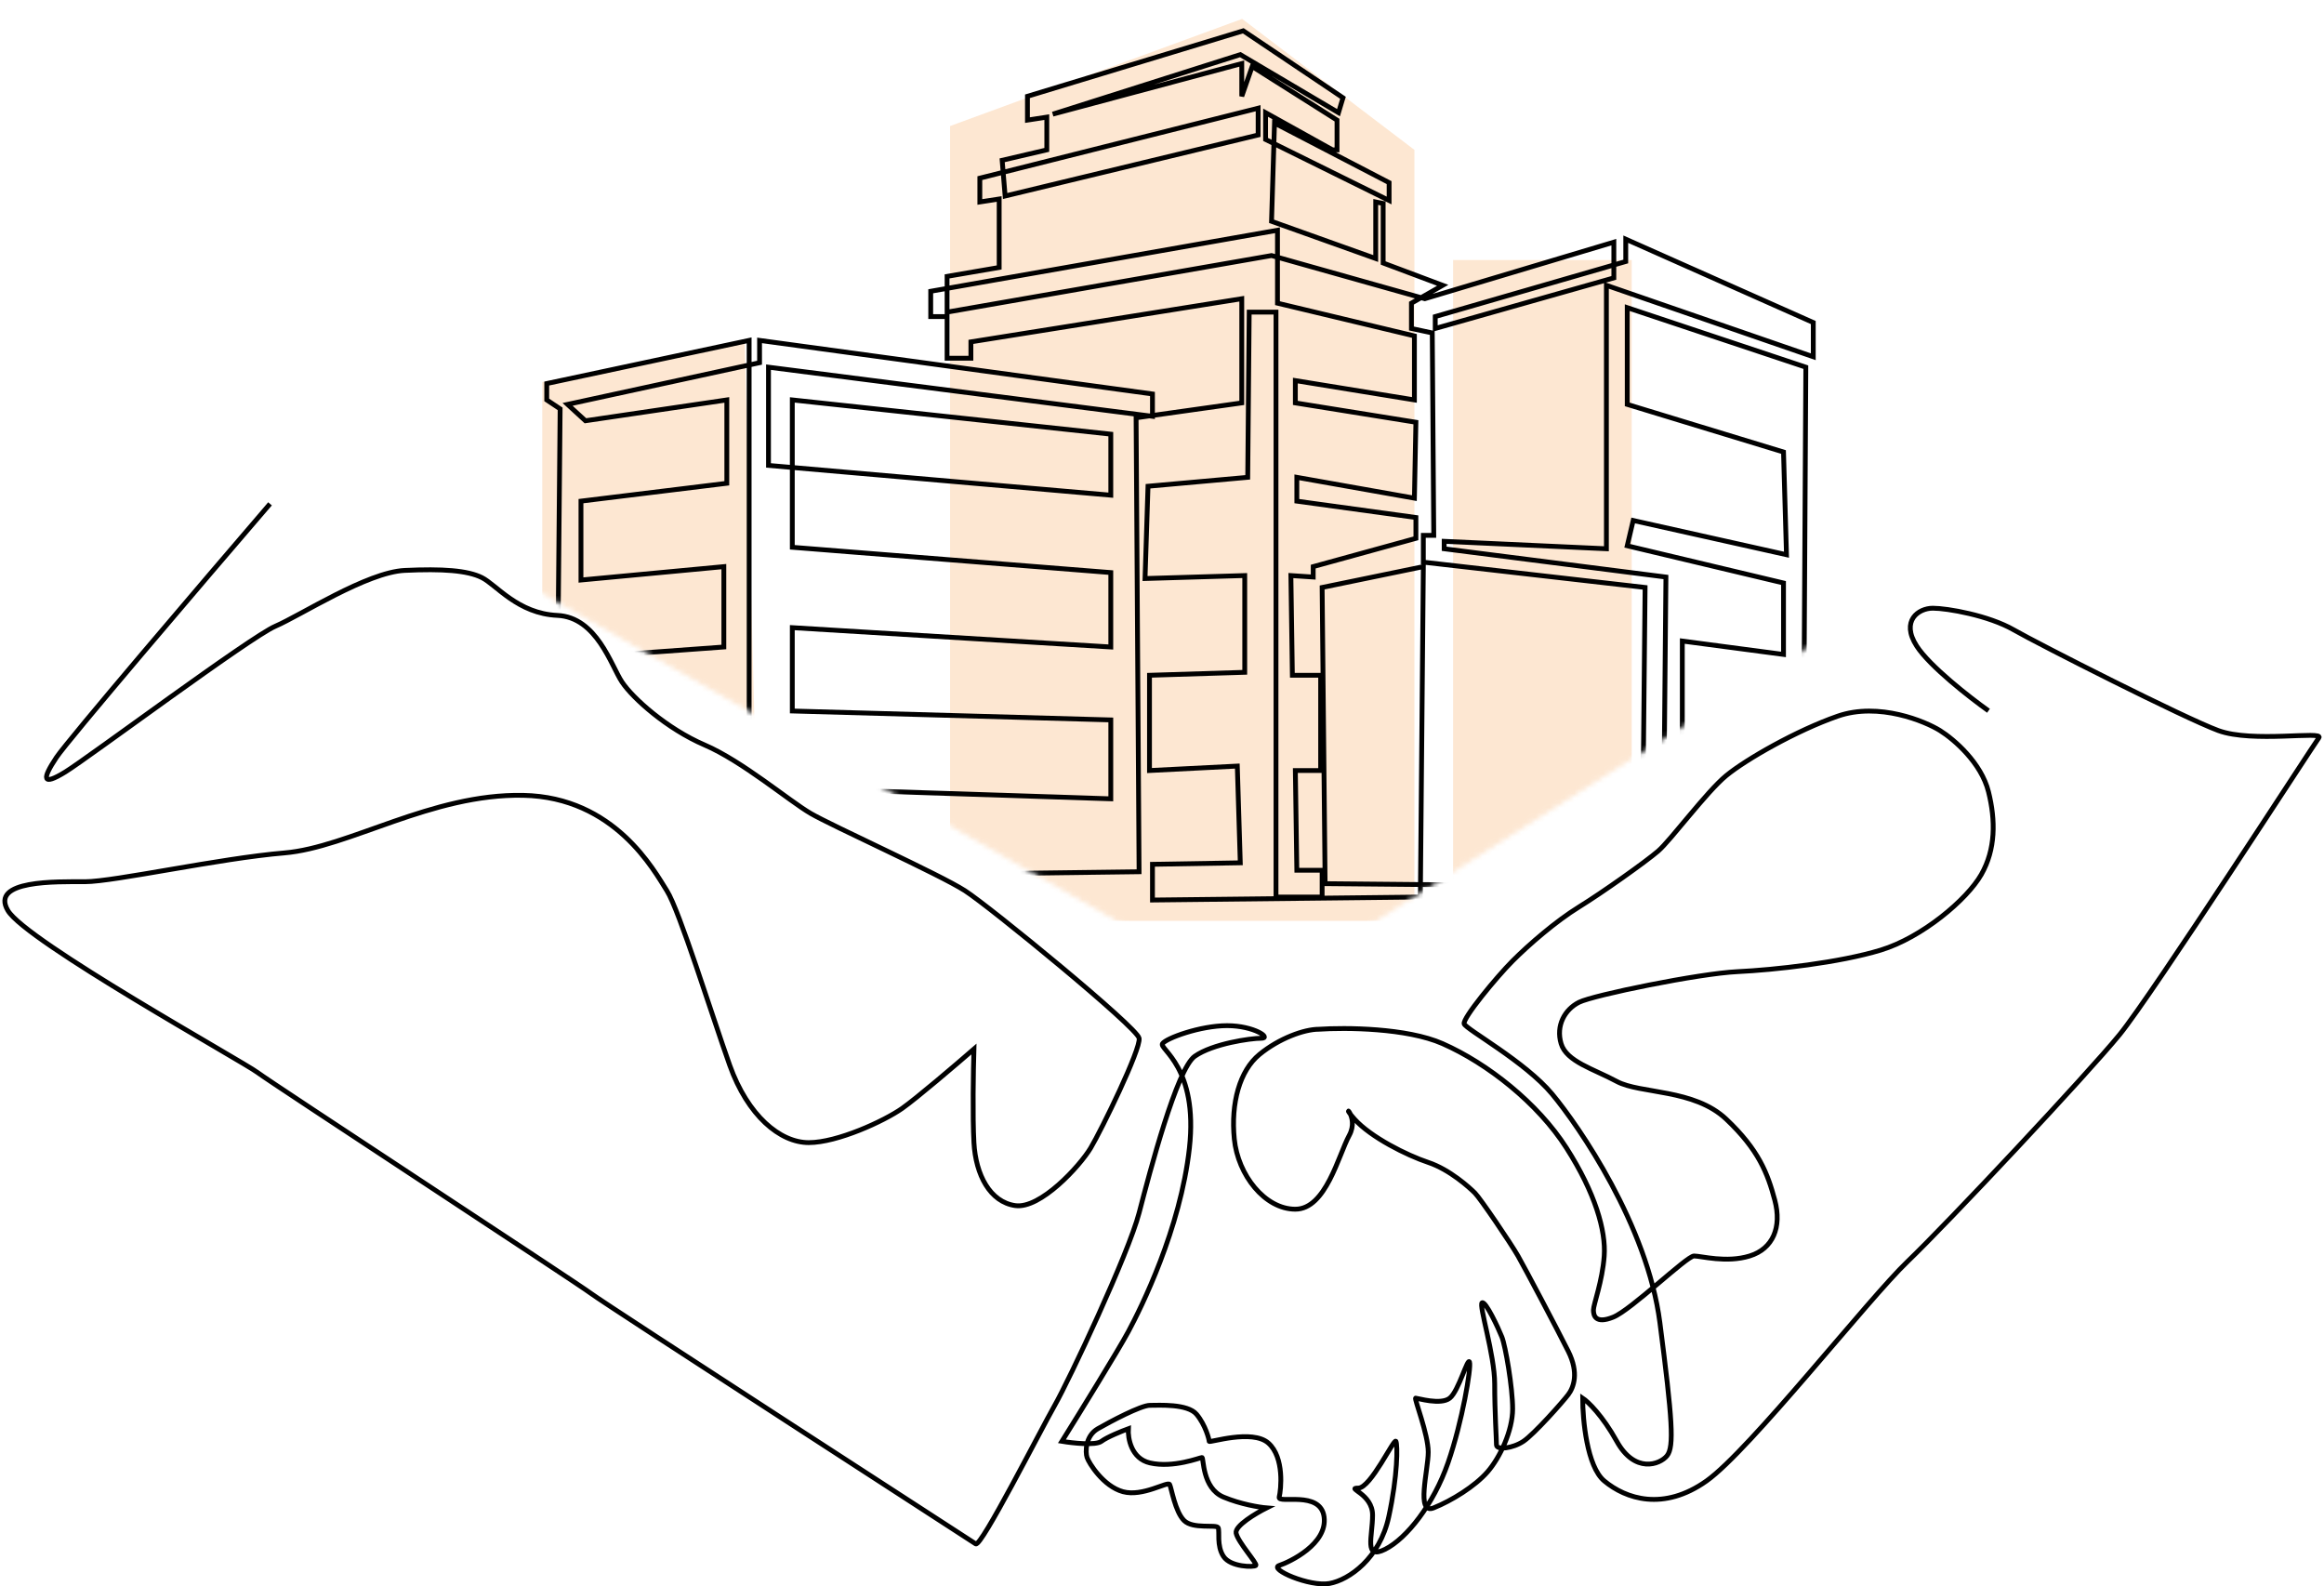<svg width="482" height="329" viewBox="0 0 482 329" fill="none" xmlns="http://www.w3.org/2000/svg">
<path d="M56.003 104.49C42.223 120.536 14.068 153.524 11.684 157.107C8.705 161.585 8.705 163.077 13.546 160.092C18.388 157.107 51.906 132.104 57.12 129.865C62.334 127.626 76.114 118.67 83.935 118.297C91.756 117.924 96.97 118.297 99.949 119.79C102.929 121.282 107.398 127.253 115.591 127.626C123.784 127.999 126.764 138.075 128.998 141.434C131.233 144.792 138.309 151.136 146.13 154.494C153.951 157.853 163.634 166.063 168.103 168.675C172.572 171.287 194.918 181.363 200.132 184.721C205.346 188.08 235.884 213.082 236.257 215.321C236.629 217.56 228.436 234.353 226.201 238.085C223.967 241.816 215.773 250.772 210.56 250.026C205.346 249.28 202.366 243.682 201.994 236.965C201.696 231.591 201.87 221.789 201.994 217.56C198.27 220.794 190.076 227.785 187.097 229.875C183.373 232.487 173.689 236.965 167.731 236.965C161.772 236.965 155.068 231.367 151.344 220.919C147.62 210.47 140.916 188.826 138.309 184.721C135.702 180.616 127.509 165.316 108.515 164.943C89.521 164.57 72.39 175.765 58.983 176.885C45.575 178.004 23.602 182.855 17.643 182.855C11.684 182.855 -2.095 182.482 1.629 188.826C5.353 195.17 50.417 220.172 53.396 222.411C56.376 224.65 119.688 266.072 122.667 268.311C125.647 270.55 201.249 319.436 202.366 320.182C203.484 320.928 215.774 296.672 218.753 291.448C221.733 286.223 234.022 260.102 236.257 251.519C238.492 242.936 244.078 221.665 247.802 219.053C251.527 216.441 259.347 215.321 261.582 215.321C263.817 215.321 260.092 212.709 254.506 212.709C248.92 212.709 241.843 215.321 241.099 216.441C240.354 217.56 248.547 221.292 246.685 238.085C244.823 254.877 236.63 271.297 234.023 276.148C231.937 280.029 223.967 292.94 220.243 298.911C222.477 299.284 227.244 299.807 228.436 298.911C229.628 298.016 232.657 296.797 234.023 296.299C233.898 298.289 234.618 302.494 238.492 303.389C243.333 304.509 248.92 302.27 249.292 302.27C249.664 302.27 249.292 308.614 253.761 310.479C257.336 311.972 261.21 312.594 262.699 312.718C260.465 313.838 256.07 316.45 256.368 317.943C256.74 319.809 260.837 324.287 260.465 324.66C260.092 325.033 255.251 325.033 253.761 322.794C252.271 320.555 253.016 317.57 252.644 316.823C252.271 316.077 247.43 317.197 245.568 315.331C243.706 313.465 242.961 308.614 242.588 307.867C242.216 307.121 237.002 310.479 232.905 309.36C228.809 308.24 225.829 303.389 225.457 302.27C225.084 301.15 225.084 297.792 227.691 296.299C230.298 294.806 236.63 291.448 238.492 291.448C240.354 291.448 246.313 291.075 248.175 293.314C250.037 295.553 250.782 298.538 250.782 298.911C250.782 299.284 259.72 296.299 263.072 299.284C266.424 302.27 265.679 308.987 265.306 310.479C264.934 311.972 273.872 308.987 274.617 314.584C275.362 320.182 267.541 323.914 265.306 324.66C263.072 325.406 271.638 329.138 275.734 328.392C279.831 327.645 286.162 323.167 288.024 314.584C289.886 306.001 289.886 299.658 289.514 298.911C289.141 298.165 284.3 308.614 281.693 308.614C279.086 308.614 284.672 309.733 284.672 314.211C284.672 318.689 282.81 323.54 287.279 321.301C291.748 319.062 297.335 311.972 300.314 303.389C303.294 294.806 305.156 283.611 304.783 282.492C304.411 281.372 302.549 288.462 300.687 289.955C298.825 291.448 293.983 289.955 293.611 289.955C293.238 289.955 296.218 297.419 296.218 301.15C296.218 304.882 293.611 314.211 297.335 312.718C301.059 311.226 305.901 308.24 308.508 305.255C311.115 302.27 313.722 296.672 313.722 292.194C313.722 287.716 312.232 279.133 311.487 277.267C310.742 275.401 308.135 269.804 307.39 270.177C306.645 270.55 309.997 280.999 309.997 286.97C309.997 292.94 310.37 298.538 310.37 299.658C310.37 300.777 313.722 300.404 315.956 298.911C318.191 297.419 324.149 290.701 325.267 289.209C326.384 287.716 327.501 284.731 325.267 280.253C323.032 275.775 316.329 263.087 314.839 260.475C313.349 257.863 307.018 248.533 305.901 247.414C304.783 246.294 300.687 242.563 296.218 241.07C291.748 239.577 284.3 235.845 280.948 232.114C277.596 228.382 282.065 231.367 279.831 235.472C277.596 239.577 274.989 250.772 268.658 250.772C262.327 250.772 256.74 243.682 255.996 236.219C255.251 228.755 257.113 222.038 261.21 218.68C265.306 215.321 270.52 213.455 273.5 213.455C278.962 213.082 291.748 213.157 299.197 216.441C308.508 220.546 318.936 228.755 324.894 238.085C330.853 247.414 333.088 255.25 332.715 260.475C332.343 265.699 330.481 270.55 330.481 271.67C330.481 272.789 330.853 274.655 334.577 273.162C338.302 271.67 349.847 260.475 351.337 260.475C352.826 260.475 358.04 261.967 362.882 260.475C367.723 258.982 369.585 254.504 368.096 248.906C366.606 243.309 364.744 238.458 358.04 232.114C351.337 225.77 340.164 226.889 335.322 224.277C330.481 221.665 324.894 220.172 323.777 216.441C322.66 212.709 324.522 209.35 327.501 207.858C330.481 206.365 352.454 201.887 360.275 201.514C368.096 201.141 381.503 199.648 390.069 197.036C398.635 194.424 407.945 186.587 410.925 181.363C413.904 176.138 413.904 170.168 412.414 164.197C410.925 158.226 405.338 153.375 402.359 151.509C399.379 149.643 389.696 145.538 381.131 148.524C372.565 151.509 362.137 157.48 358.04 160.838C353.943 164.197 346.495 174.272 343.888 176.512C341.281 178.751 332.343 185.094 327.501 188.08C322.66 191.065 317.073 195.916 313.722 199.275C310.37 202.633 303.294 211.216 303.666 212.336C304.039 213.455 316.329 220.172 321.915 226.889C327.501 233.606 341.653 254.131 344.26 274.282C346.867 294.433 347.24 300.031 345.75 301.897C344.26 303.762 339.046 305.628 335.322 298.911C332.343 293.538 329.363 290.701 328.246 289.955C328.246 294.433 329.14 304.136 332.715 307.121C337.184 310.853 345.005 313.465 353.943 307.121C362.882 300.777 387.462 269.431 395.655 261.594C403.848 253.758 432.898 222.785 439.601 214.575C446.305 206.365 479.823 154.494 480.941 153.002C482.058 151.509 467.161 154.121 460.085 151.509C453.009 148.897 422.842 133.597 417.628 130.612C412.414 127.626 403.848 126.134 400.869 126.134C397.89 126.134 394.165 128.746 397.517 133.97C400.199 138.15 408.566 144.668 412.414 147.404" stroke="black"/>
<mask id="mask0_90_424" style="mask-type:alpha" maskUnits="userSpaceOnUse" x="76" y="0" width="395" height="208">
<path d="M259.906 206.51L77 102.254V0.51H470V73.364L259.906 206.51Z" fill="#D9D9D9" stroke="black"/>
</mask>
<g mask="url(#mask0_90_424)">
<path opacity="0.2" d="M197.044 26.142L257.624 3.918L293.35 31.081V190.974H197.044V26.142Z" fill="#F68A1E"/>
<rect opacity="0.2" x="301.375" y="53.923" width="37.041" height="137.051" fill="#F68A1E"/>
<path opacity="0.2" d="M154.447 70.592L112.468 79.235V190.975H157.534L154.447 70.592Z" fill="#F68A1E"/>
<path d="M48.263 186.036H115.245L116.171 84.791L113.393 82.939V79.544L155.373 70.592V181.715H121.419V168.442H150.126V151.774L120.493 152.7V136.34L150.126 134.179V117.511L120.493 120.289V103.929L150.743 100.225V82.939L121.419 87.261L117.715 83.865L157.534 75.222V70.592L239.024 81.705V86.335L159.386 76.148V96.521L230.381 102.694V90.039L164.325 82.939V113.498L230.381 118.745V134.179L164.325 130.166V147.452L230.381 149.304V165.664L164.325 163.503V181.715L236.246 180.789L235.628 86.643L257.544 83.557V61.949L201.365 70.901V74.296H196.427V65.653H193.031V60.406L264.952 47.75V62.875L293.35 69.666V82.939L268.656 78.927V83.557L293.659 87.569L293.35 103.312L268.965 98.99V103.929L293.659 107.324V111.646L272.36 117.511V119.671L267.73 119.363L268.039 140.044H273.904V159.799H268.656L268.965 180.48H274.212V186.036H264.644V64.728H259.087L258.779 98.99L238.098 100.842L237.48 119.98L258.161 119.363V139.427L238.406 140.044V159.799L256.618 158.873L257.235 178.937L239.024 179.246V186.654L294.585 186.036L295.202 117.511L274.212 121.832L274.83 183.258L340.577 183.876L341.195 121.832L295.202 116.585V111.029H297.363L297.054 69.049L292.733 68.123V62.875L299.215 59.171L286.868 54.541V42.194L285.325 41.886V53.615L263.718 45.898L264.335 25.526L288.103 37.873V41.577L262.483 28.921V23.365L276.373 31.082H277.299V24.909L259.705 13.796L257.544 19.97V13.179L218.342 23.674L257.235 11.327L277.608 23.365L278.534 20.278L257.853 6.388L213.095 19.97V24.909L217.108 24.291V31.082L207.848 33.243L208.465 40.651L260.939 27.995V22.439L203.217 36.947V41.886L207.23 41.268V55.467L196.427 57.319V64.728L263.718 52.998L295.511 61.949L334.713 50.22V57.628L297.672 68.123V65.653L337.182 54.233V49.602L376.075 66.888V73.988L333.169 59.171V113.807L299.524 112.263V113.807L345.516 119.671L344.899 186.036H373.914L374.531 76.148L337.491 63.801V83.865L369.901 93.743L370.519 115.041L338.725 107.942L337.491 113.189L369.901 120.906V135.722L348.912 132.944V153.934L370.827 156.095V176.776H347.986V183.567H433.18" stroke="black"/>
</g>
</svg>
